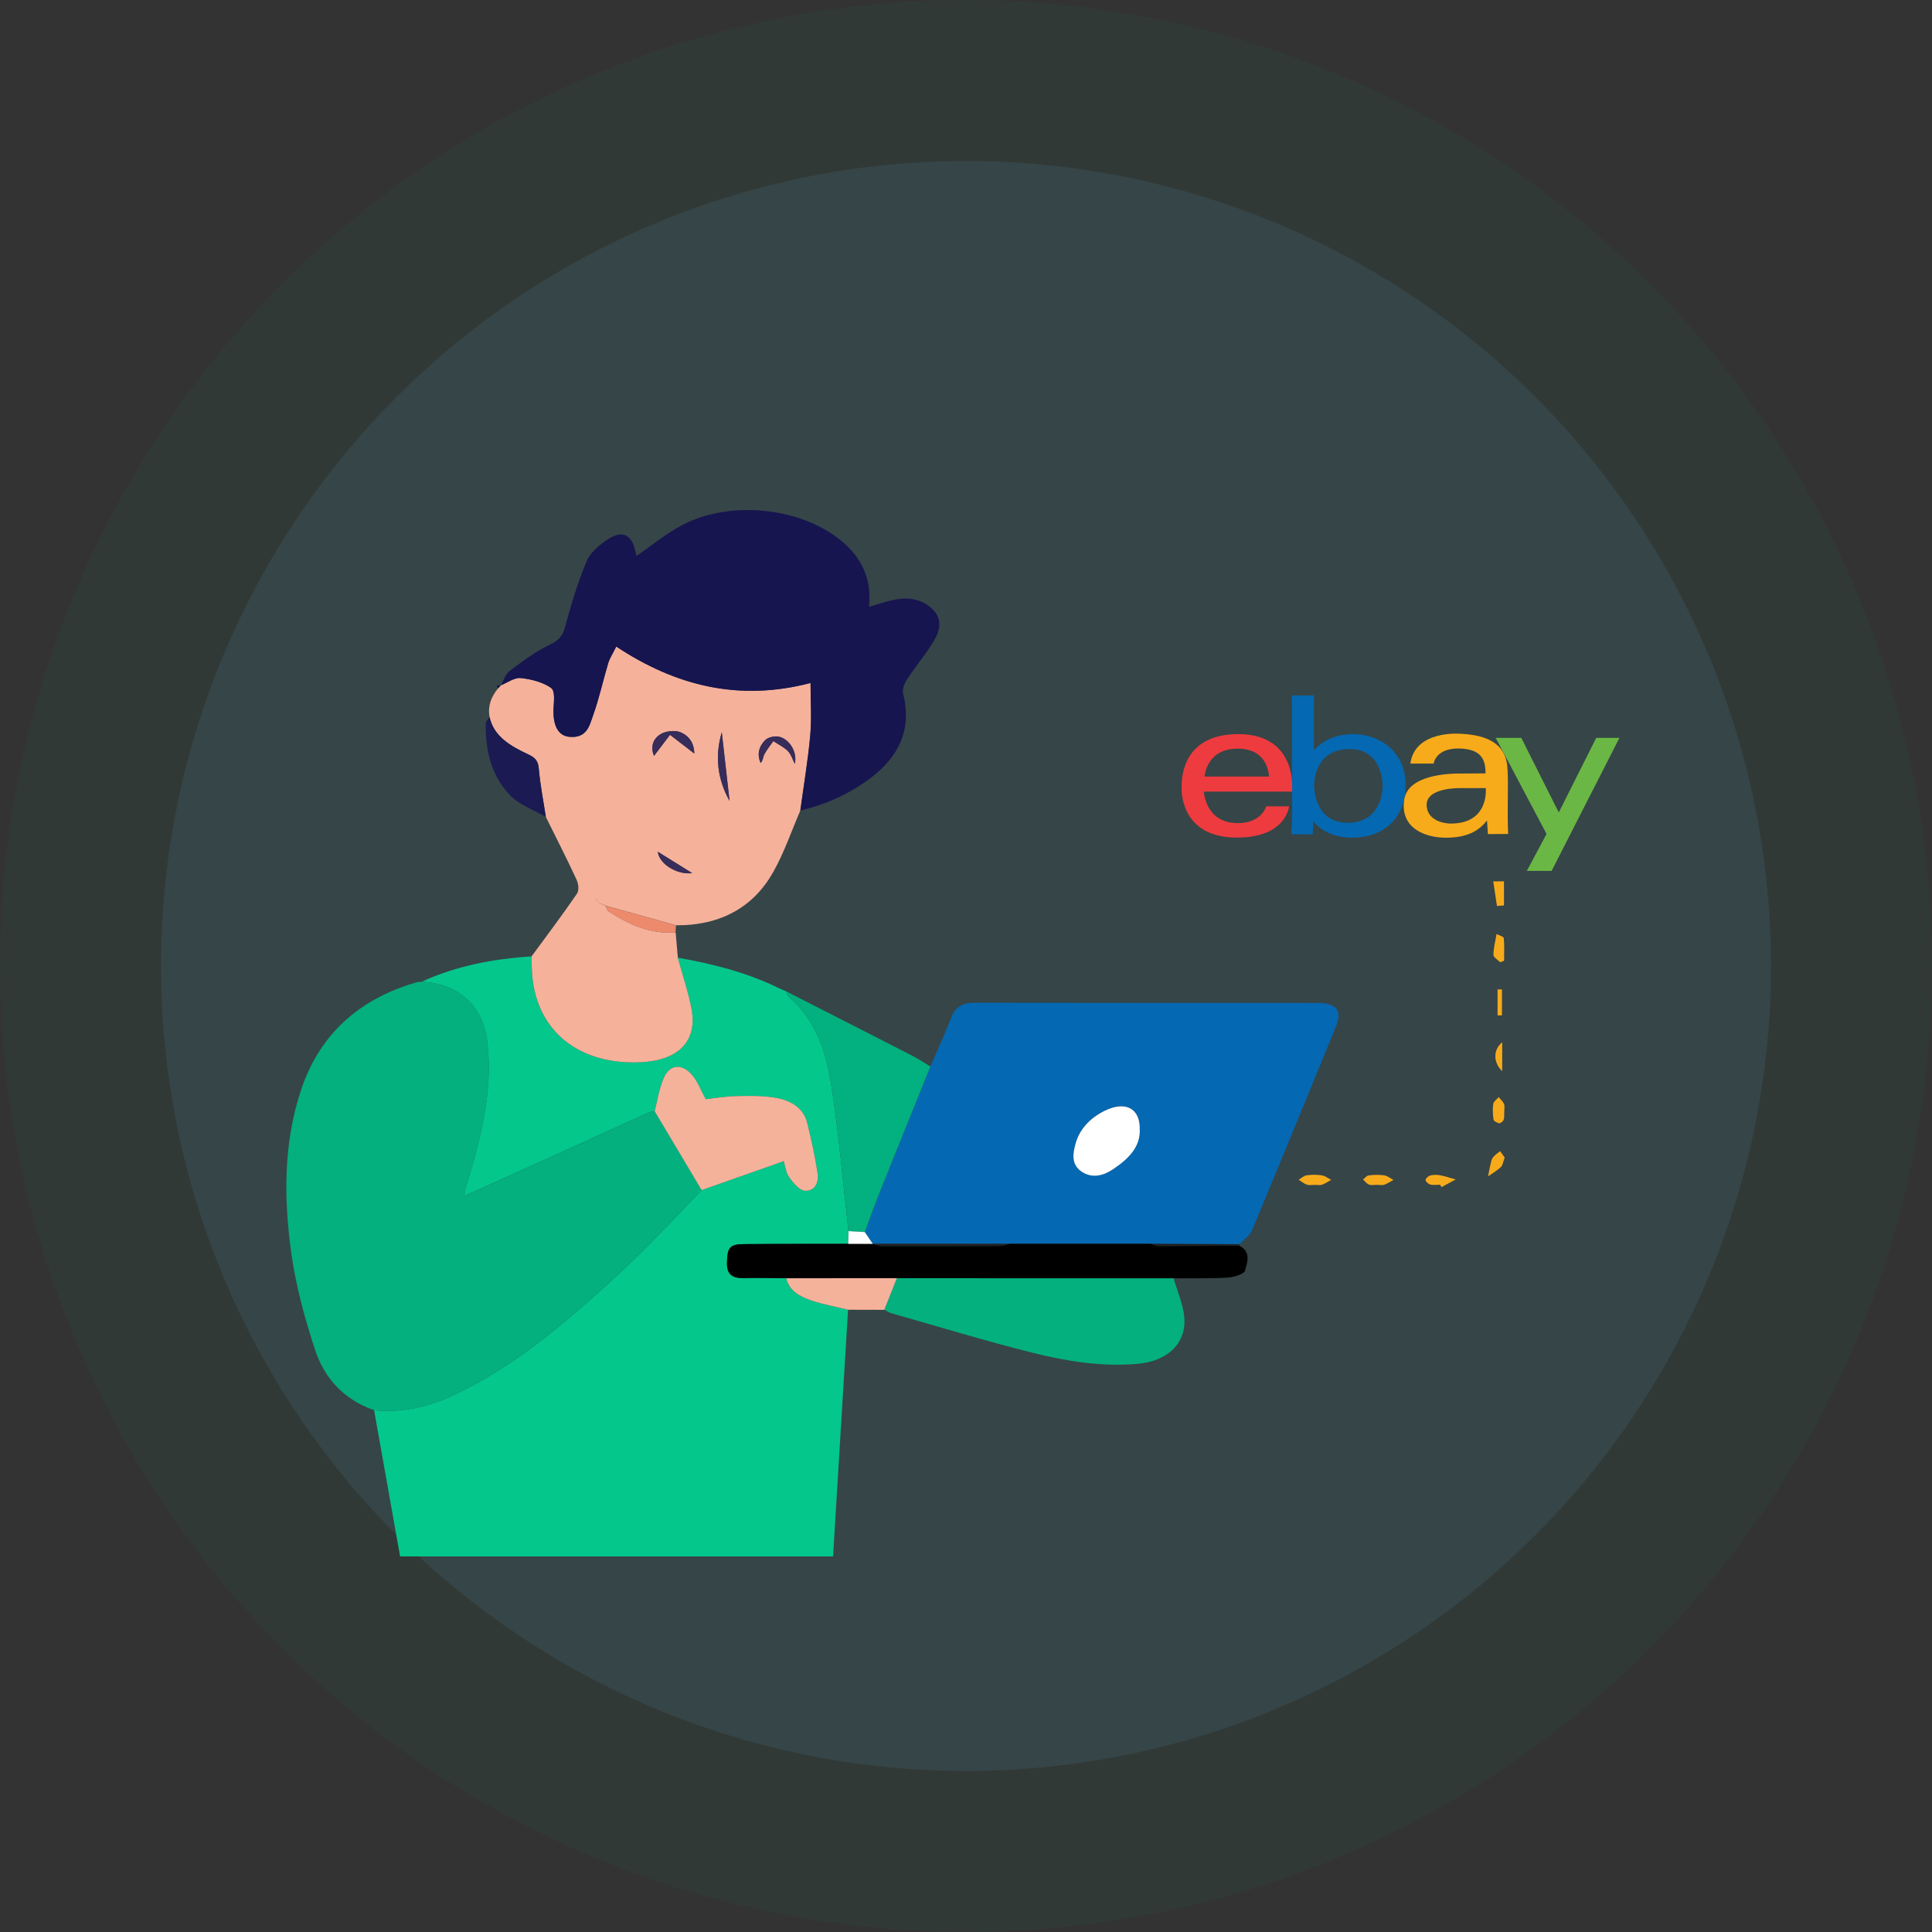<svg width="400" height="400" viewBox="0 0 400 400" fill="none" xmlns="http://www.w3.org/2000/svg">
<rect x="0" y="0" width="400" height="400" fill="#333333" stroke="none"/>
<circle opacity="0.1" cx="200" cy="200" r="166.667" fill="#70B6E4"/>
<circle opacity="0.05" cx="200" cy="200" r="200" fill="#03B07E"/>
<g clip-path="url(#clip0_5204_52350)">
<path d="M87.344 203.236C94.445 199.98 102.102 198.517 110.047 198.009C110.094 199.357 110.07 200.704 110.187 202.045C111.219 213.609 119.984 220.549 132.734 219.92C140.531 219.534 144.437 215.498 143.148 208.816C142.461 205.268 141.281 201.794 140.32 198.287C147.781 199.567 155 201.469 161.648 204.767C162.047 204.936 162.437 205.105 162.836 205.274H162.82C162.922 205.593 162.914 206.012 163.148 206.216C169.008 211.233 171.016 217.807 172.07 224.449C173.68 234.545 174.508 244.735 175.664 254.891C175.641 255.771 175.609 256.645 175.586 257.525C168.391 257.538 161.195 257.511 154 257.586C151.039 257.613 150.586 258.31 150.508 261.384C150.445 263.592 151.32 264.702 154.031 264.621C156.945 264.539 159.859 264.634 162.781 264.655C163.352 267.214 165.578 268.467 168.062 269.286C170.492 270.092 173.07 270.559 175.586 271.168C174.555 288.163 173.516 305.151 172.477 322.241H82.836C81.055 312.22 79.25 302.097 77.453 291.975C83.484 292.557 89.039 291.169 94.234 288.691C103.484 284.27 111.43 278.359 118.898 271.96C123.32 268.175 127.648 264.289 131.781 260.267C136.414 255.758 140.781 251.032 145.258 246.4C150.937 244.396 156.609 242.399 162.266 240.401C162.508 241.173 162.617 242.616 163.383 243.726C164.18 244.891 165.594 246.536 166.742 246.543C168.953 246.543 169.5 244.505 169.258 242.9C168.734 239.42 167.969 235.96 167.125 232.527C166.344 229.311 163.594 227.706 160.133 227.212C157.578 226.846 154.914 226.867 152.312 226.941C150.047 227.009 147.789 227.395 146.109 227.578C144.992 225.567 144.383 223.732 143.109 222.371C140.977 220.089 138.586 220.455 137.391 223.231C136.461 225.411 136.125 227.781 135.531 230.062C135.156 230.137 134.742 230.15 134.406 230.299C124.859 234.626 115.328 238.973 105.781 243.299C102.742 244.681 99.68 246.028 96.078 247.639C96.32 246.536 96.391 246.062 96.523 245.615C99.5 235.804 102.102 226 100.891 215.674C100.047 208.497 95.312 203.764 87.328 203.243L87.344 203.236Z" fill="#04C78B"/>
<path d="M145.266 246.4C140.781 251.032 136.422 255.751 131.789 260.267C127.656 264.289 123.328 268.175 118.906 271.96C111.437 278.359 103.492 284.27 94.242 288.691C89.047 291.176 83.492 292.557 77.461 291.975C70.891 289.653 67.062 285.048 65.234 279.483C63.062 272.868 61.219 266.083 60.281 259.272C58.75 248.086 58.672 236.786 62.273 225.831C65.836 214.984 73.477 207.062 86.203 203.392C86.562 203.291 86.969 203.291 87.352 203.243C95.336 203.758 100.07 208.491 100.914 215.674C102.125 226 99.523 235.804 96.547 245.615C96.406 246.069 96.344 246.536 96.102 247.64C99.703 246.035 102.766 244.681 105.805 243.299C115.344 238.966 124.883 234.626 134.43 230.299C134.766 230.15 135.18 230.137 135.555 230.062C138.797 235.506 142.039 240.957 145.281 246.4H145.266Z" fill="#03B07E"/>
<path d="M192.625 220.813C194.078 217.428 195.625 214.063 196.953 210.637C197.789 208.47 199.281 207.597 201.922 207.604C225.484 207.651 249.047 207.624 272.602 207.644C276.789 207.644 277.984 209.168 276.562 212.634C270.812 226.684 265.062 240.733 259.203 254.749C258.75 255.832 257.5 256.658 256.617 257.606C250.5 257.579 244.383 257.545 238.273 257.518C234.727 257.518 231.188 257.518 227.641 257.518C221.43 257.518 215.211 257.518 209 257.518C199.563 257.518 190.125 257.518 180.688 257.518H180.695C180.141 256.706 179.594 255.893 179.039 255.081C180.055 252.366 181.008 249.637 182.086 246.949C185.578 238.228 189.109 229.521 192.625 220.807V220.813ZM235.969 233.644C235.977 229.439 232.969 227.889 228.711 229.968C225.609 231.491 223.469 233.847 222.672 236.786C222.148 238.729 221.672 241.112 224.016 242.622C226.25 244.064 228.594 243.32 230.477 242.047C233.594 239.941 236.203 237.449 235.961 233.637L235.969 233.644Z" fill="#0468B2"/>
<path d="M140.328 198.287C141.289 201.794 142.469 205.268 143.156 208.816C144.445 215.492 140.539 219.534 132.742 219.92C120 220.549 111.226 213.609 110.195 202.045C110.078 200.704 110.094 199.357 110.055 198.009C113.211 193.696 116.445 189.431 119.445 185.043C119.945 184.312 119.758 182.944 119.344 182.064C117.328 177.717 115.14 173.438 113.008 169.132C112.5 165.794 111.836 162.462 111.547 159.111C111.422 157.655 110.914 156.904 109.437 156.22C105.703 154.486 102.219 152.462 101.359 148.447C100.961 146.246 101.64 144.283 103.14 142.509C103.336 142.285 103.531 142.069 103.726 141.845L103.687 141.886C105.062 141.344 106.515 140.247 107.797 140.376C109.984 140.599 112.406 141.236 114.07 142.401C114.969 143.023 114.687 145.122 114.617 146.544C114.43 150.079 115.492 152.333 117.906 152.55C121.578 152.875 122.062 150.133 122.797 148.108C124.07 144.574 124.844 140.911 125.922 137.322C126.242 136.259 126.898 135.278 127.594 133.856C139.953 142.042 153.07 145.265 167.82 141.398C167.82 145.163 168.078 148.718 167.758 152.232C167.289 157.432 166.406 162.611 165.703 167.798C163.867 172.036 162.398 176.431 160.125 180.486C156.109 187.657 149.422 191.624 139.969 191.577C135.117 190.223 130.265 188.869 125.414 187.515C125.023 187.345 124.633 187.183 124.242 187.014C124.047 186.844 123.851 186.682 123.648 186.512C123.617 186.452 123.601 186.384 123.562 186.336C123.531 186.309 123.461 186.309 123.406 186.296C123.484 186.37 123.57 186.445 123.648 186.519C123.844 186.689 124.031 186.858 124.226 187.034C124.609 187.21 124.992 187.386 125.383 187.555C125.562 187.928 125.625 188.435 125.945 188.639C130.07 191.32 134.453 193.439 139.883 193.053C140.039 194.8 140.187 196.54 140.344 198.287H140.328ZM151.047 165.821C150.508 161.081 149.969 156.342 149.437 151.602C147.992 156.524 148.515 161.278 151.047 165.821ZM135.398 156.504C136.601 154.92 137.664 153.525 138.719 152.13C140.406 153.43 142.094 154.73 143.742 156.003C143.742 154.249 142.961 152.387 140.719 151.541C139.656 151.142 137.797 151.379 136.82 151.968C135.047 153.037 134.695 154.771 135.398 156.504ZM164.555 158.156C165.14 155.726 163.445 152.983 161.234 152.509C160.398 152.333 159.023 152.652 158.476 153.186C157.086 154.547 156.703 156.233 157.492 157.973C158.008 157.391 157.969 156.701 158.265 156.145C158.773 155.197 159.492 154.331 160.117 153.43C161.14 154.114 162.328 154.676 163.14 155.516C163.836 156.233 164.109 157.269 164.562 158.156H164.555ZM136.203 176.349C136.422 178.787 140.086 181.17 143.32 180.771C141.015 179.342 138.617 177.846 136.203 176.349Z" fill="#F6B19B"/>
<path d="M165.695 167.805C166.398 162.618 167.281 157.445 167.75 152.239C168.07 148.724 167.812 145.17 167.812 141.405C153.062 145.271 139.945 142.048 127.586 133.862C126.891 135.284 126.234 136.266 125.914 137.329C124.836 140.918 124.062 144.581 122.789 148.115C122.055 150.14 121.57 152.882 117.898 152.557C115.477 152.34 114.422 150.085 114.609 146.551C114.687 145.129 114.961 143.037 114.062 142.407C112.398 141.243 109.977 140.606 107.789 140.383C106.5 140.254 105.055 141.351 103.68 141.893C104.289 140.87 104.625 139.584 105.555 138.886C108.18 136.916 110.859 134.892 113.875 133.456C115.836 132.522 116.531 131.533 117.008 129.746C118.242 125.169 119.617 120.592 121.461 116.184C122.195 114.423 124.078 112.819 125.875 111.647C128.742 109.772 130.641 110.605 131.43 113.692C131.57 114.254 131.711 114.816 131.781 115.101C134.93 112.947 137.891 110.456 141.336 108.661C151.117 103.577 165.328 104.998 173.766 111.634C178.469 115.331 180.531 119.962 179.906 125.636C181.828 125.087 183.492 124.478 185.227 124.153C188.273 123.584 191.094 124.079 193.187 126.245C195.172 128.304 194.586 130.626 193.352 132.678C191.695 135.427 189.562 137.959 187.789 140.66C187.234 141.507 186.758 142.692 186.977 143.585C188.797 150.742 186.352 156.572 180.016 161.257C175.812 164.365 171.039 166.559 165.695 167.805Z" fill="#161550"/>
<path d="M242.984 264.655C243.75 267.336 244.945 269.983 245.195 272.698C245.687 278.115 241.711 281.846 235.477 282.374C227.992 283.01 220.703 281.812 213.625 280.038C203.852 277.587 194.25 274.648 184.578 271.899C184.047 271.75 183.586 271.425 183.086 271.182C183.953 269.001 184.82 266.821 185.687 264.634C204.789 264.634 223.883 264.641 242.984 264.648V264.655Z" fill="#03B07E"/>
<path d="M242.985 264.655C223.883 264.655 204.789 264.648 185.688 264.641C178.055 264.641 170.422 264.641 162.789 264.648C159.875 264.628 156.953 264.533 154.039 264.614C151.328 264.695 150.453 263.578 150.516 261.378C150.602 258.304 151.047 257.606 154.008 257.579C161.203 257.512 168.399 257.532 175.594 257.518C177.297 257.518 178.992 257.518 180.695 257.518H180.688C181.313 257.681 181.945 257.979 182.57 257.979C190.75 257.999 198.922 257.992 207.102 257.952C207.735 257.952 208.367 257.667 209 257.518C215.211 257.518 221.43 257.518 227.641 257.518C231.188 257.518 234.727 257.518 238.274 257.518C238.797 257.681 239.313 257.979 239.836 257.979C245.414 257.979 251 257.925 256.578 257.891C259.141 259.218 258.203 261.384 257.766 263.084C257.578 263.795 255.375 264.445 254.047 264.519C250.375 264.736 246.68 264.634 242.992 264.662L242.985 264.655Z" fill="black"/>
<path d="M192.625 220.813C189.109 229.528 185.578 238.235 182.086 246.956C181.008 249.65 180.047 252.379 179.039 255.087C177.914 255.02 176.789 254.959 175.664 254.891C174.508 244.742 173.68 234.551 172.07 224.449C171.016 217.807 169.008 211.233 163.148 206.216C162.914 206.012 162.922 205.593 162.82 205.274C171.562 209.73 180.312 214.178 189.039 218.66C190.289 219.304 191.43 220.096 192.617 220.813H192.625Z" fill="#03B07F"/>
<path d="M101.359 148.447C102.219 152.469 105.703 154.486 109.437 156.22C110.906 156.904 111.422 157.655 111.547 159.111C111.836 162.462 112.5 165.794 113.008 169.132C110.508 167.676 107.469 166.606 105.625 164.676C101.609 160.465 100.508 155.224 100.562 149.835C100.562 149.368 101.078 148.907 101.359 148.447Z" fill="#1B1A53"/>
<path d="M162.789 264.648C170.422 264.648 178.055 264.648 185.687 264.641C184.82 266.821 183.953 269.002 183.086 271.189C180.586 271.189 178.086 271.175 175.594 271.168C173.078 270.552 170.5 270.092 168.07 269.286C165.586 268.46 163.359 267.207 162.789 264.655V264.648Z" fill="#F5B29B"/>
<path d="M139.859 193.06C134.43 193.446 130.047 191.333 125.922 188.645C125.602 188.435 125.539 187.927 125.359 187.562L125.398 187.521C130.25 188.875 135.102 190.23 139.953 191.584C139.922 192.078 139.891 192.572 139.859 193.067V193.06Z" fill="#ED8A6C"/>
<path d="M272.297 245.31C271.719 245.31 271.078 245.439 270.578 245.27C269.953 245.06 269.438 244.599 268.875 244.254C269.414 243.936 269.914 243.428 270.5 243.34C271.531 243.191 272.633 243.177 273.664 243.34C274.352 243.448 274.961 243.949 275.609 244.274C274.984 244.62 274.398 245.039 273.727 245.283C273.32 245.432 272.773 245.31 272.297 245.31Z" fill="#F7AB1B"/>
<path d="M310.594 199.228C310.102 198.714 309.195 198.199 309.203 197.691C309.219 196.256 309.609 194.82 309.844 193.378C310.367 193.656 311.305 193.9 311.336 194.218C311.492 195.775 311.406 197.346 311.406 198.91C311.133 199.012 310.859 199.12 310.586 199.221L310.594 199.228Z" fill="#F7AB1B"/>
<path d="M311.422 230.672C311.422 230.672 311.492 231.274 311.32 231.823C311.227 232.134 310.664 232.595 310.414 232.554C309.961 232.48 309.273 232.114 309.227 231.803C309.063 230.733 309.008 229.616 309.164 228.546C309.234 228.045 309.891 227.611 310.289 227.144C310.672 227.618 311.172 228.052 311.391 228.58C311.578 229.027 311.43 229.575 311.43 230.672H311.422Z" fill="#F7AB1B"/>
<path d="M285.172 245.297C284.586 245.297 283.938 245.439 283.445 245.256C282.945 245.073 282.609 244.572 282.195 244.207C282.578 243.909 282.938 243.415 283.359 243.36C284.406 243.232 285.516 243.184 286.547 243.34C287.242 243.442 287.852 243.95 288.508 244.275C287.883 244.62 287.289 245.04 286.617 245.283C286.203 245.432 285.656 245.31 285.172 245.31V245.29V245.297Z" fill="#F7AB1B"/>
<path d="M298.148 245.283C297.469 245.283 296.75 245.405 296.125 245.243C295.703 245.134 295.156 244.62 295.156 244.295C295.156 243.97 295.727 243.482 296.148 243.367C296.773 243.205 297.523 243.205 298.164 243.327C299.258 243.537 300.313 243.895 301.383 244.193C300.406 244.721 299.43 245.25 298.453 245.778C298.352 245.615 298.25 245.453 298.148 245.29V245.283Z" fill="#F7AB1B"/>
<path d="M311.531 239.663C311.188 240.557 311.148 241.248 310.727 241.641C309.961 242.372 308.977 242.927 308.086 243.557C308.258 242.71 308.398 241.857 308.602 241.018C308.719 240.53 308.82 239.995 309.125 239.596C309.508 239.108 310.094 238.743 310.594 238.33C310.945 238.831 311.305 239.338 311.531 239.663Z" fill="#F7AB1B"/>
<path d="M309.164 182.491C309.906 182.484 310.641 182.477 311.383 182.464C311.383 184.129 311.383 185.795 311.383 187.46C310.898 187.501 310.414 187.535 309.93 187.576C309.672 185.883 309.422 184.183 309.164 182.491Z" fill="#F7AB1B"/>
<path d="M310.961 204.848V210.224H310.055V204.848H310.961Z" fill="#F7AB1B"/>
<path d="M311.016 215.79V221.788C309.102 219.92 309.141 217.299 311.016 215.79Z" fill="#F7AB1B"/>
<path d="M256.578 257.884C251 257.918 245.414 257.972 239.836 257.972C239.312 257.972 238.797 257.674 238.273 257.511C244.391 257.539 250.508 257.572 256.617 257.599C256.617 257.694 256.602 257.789 256.57 257.884H256.578Z" fill="#1C1C20" fill-opacity="0.9"/>
<path d="M162.844 205.274C162.445 205.105 162.055 204.936 161.656 204.767C162.055 204.936 162.445 205.105 162.844 205.274Z" fill="#03B07F"/>
<path d="M103.727 141.845C103.531 142.069 103.336 142.285 103.141 142.509C103.031 142.326 102.922 142.143 102.805 141.96C103.109 141.92 103.414 141.886 103.719 141.845H103.727Z" fill="#161550"/>
<path d="M256.352 151.992C245.008 151.992 244.586 160.805 244.633 163.102C244.633 163.102 244.071 173.414 256.071 173.414C266.383 173.414 266.875 166.945 266.875 166.945H262.141C262.141 166.945 261.227 170.508 256.094 170.414C249.508 170.297 249.25 163.898 249.25 163.898H267.508C267.508 163.922 268.891 151.992 256.352 151.992ZM249.391 160.781C249.391 160.781 249.719 155.016 256.235 154.992C262.727 154.992 262.727 160.781 262.727 160.781H249.391Z" fill="#EE3B3F"/>
<path d="M280.187 151.992C274.492 151.969 272.031 155.367 272.031 155.367V143.977H267.461L267.531 168.07C267.531 168.07 267.508 170.883 267.344 172.734H271.773L271.961 170.039C271.961 170.039 274.023 173.437 280.07 173.437C286.117 173.437 290.898 169.711 291.016 162.797C291.18 155.883 285.906 152.016 280.187 151.992ZM279.156 170.344C271.961 170.438 272.078 162.703 272.078 162.703C272.078 162.703 271.82 155.273 279.156 155.086C286.492 154.898 286.258 162.867 286.258 162.867C286.258 162.867 286.352 170.25 279.156 170.344Z" fill="#0468B2"/>
<path d="M312.156 167.953C312.156 164.836 312.25 162.047 312.156 160.102C312.039 157.828 312.25 152.344 302.406 151.922C302.406 151.922 292.984 151.055 292 158.086H296.828C296.828 158.086 297.203 154.875 302.102 154.969C306.742 155.063 307.586 157.336 307.563 160.125C307.563 160.125 303.602 160.148 302.266 160.148C299.875 160.148 291.531 160.43 290.734 165.516C289.797 171.563 295.211 173.461 299.43 173.438C303.649 173.414 306.063 172.148 307.867 169.875L308.055 172.688L312.25 172.664C312.25 172.664 312.156 171.07 312.156 167.953ZM300.227 170.508C300.227 170.508 295.656 170.508 295.375 166.852C295.094 162.938 302.43 163.172 302.43 163.172H307.609C307.609 163.172 308.43 170.602 300.227 170.508Z" fill="#F7AB1B"/>
<path d="M309.672 152.766H314.969L322.727 168.211L330.484 152.766H335.289L321.25 180.305H316.117L320.195 172.664L309.672 152.766Z" fill="#6BB745"/>
<path d="M145.266 246.4C142.023 240.957 138.781 235.506 135.539 230.062C136.133 227.781 136.469 225.404 137.398 223.231C138.586 220.455 140.977 220.089 143.117 222.371C144.391 223.732 145 225.567 146.117 227.578C147.797 227.395 150.055 227.002 152.32 226.941C154.922 226.867 157.586 226.839 160.141 227.212C163.609 227.713 166.352 229.311 167.133 232.527C167.969 235.967 168.742 239.42 169.266 242.9C169.508 244.511 168.961 246.549 166.75 246.543C165.602 246.543 164.188 244.891 163.391 243.726C162.633 242.616 162.516 241.173 162.273 240.401C156.617 242.399 150.938 244.396 145.266 246.4Z" fill="#F5B29B"/>
<path d="M175.672 254.891C176.797 254.959 177.922 255.02 179.047 255.087C179.602 255.9 180.148 256.712 180.703 257.525C179 257.525 177.305 257.525 175.602 257.525C175.625 256.645 175.656 255.771 175.68 254.891H175.672Z" fill="#FEFEFE"/>
<path d="M235.969 233.644C236.211 237.456 233.602 239.948 230.484 242.054C228.602 243.327 226.25 244.071 224.023 242.629C221.68 241.113 222.148 238.736 222.68 236.793C223.477 233.861 225.609 231.498 228.719 229.974C232.969 227.889 235.984 229.44 235.977 233.651L235.969 233.644Z" fill="white"/>
<path d="M209 257.518C208.367 257.667 207.734 257.952 207.102 257.952C198.922 257.992 190.75 257.999 182.57 257.979C181.938 257.979 181.313 257.681 180.688 257.518C190.125 257.518 199.563 257.518 209 257.518Z" fill="#1C1C20" fill-opacity="0.9"/>
<path d="M151.047 165.828C148.516 161.284 147.984 156.531 149.437 151.609C149.977 156.348 150.516 161.088 151.047 165.828Z" fill="#372C5A"/>
<path d="M135.399 156.511C134.703 154.778 135.047 153.044 136.82 151.975C137.805 151.386 139.664 151.149 140.719 151.548C142.961 152.394 143.734 154.256 143.742 156.01C142.094 154.744 140.406 153.437 138.719 152.137C137.656 153.532 136.594 154.927 135.399 156.511Z" fill="#372C5A"/>
<path d="M164.555 158.163C164.094 157.269 163.828 156.24 163.133 155.522C162.32 154.683 161.133 154.121 160.11 153.437C159.477 154.337 158.766 155.204 158.258 156.152C157.961 156.707 158 157.398 157.485 157.98C156.695 156.24 157.078 154.554 158.469 153.193C159.024 152.658 160.399 152.333 161.227 152.516C163.438 152.99 165.133 155.732 164.547 158.163H164.555Z" fill="#372C5A"/>
<path d="M136.203 176.356C138.617 177.853 141.016 179.349 143.32 180.778C140.086 181.177 136.43 178.787 136.203 176.356Z" fill="#372C5A"/>
<path d="M125.359 187.562C124.977 187.386 124.594 187.21 124.203 187.041L124.227 187.02C124.617 187.19 125.008 187.352 125.398 187.521L125.359 187.562Z" fill="#ED8A6C"/>
<path d="M123.632 186.519C123.554 186.444 123.468 186.37 123.391 186.296C123.445 186.309 123.515 186.303 123.546 186.336C123.593 186.384 123.609 186.451 123.632 186.512V186.519Z" fill="#ED8A6C"/>
<path d="M124.211 187.034C124.016 186.865 123.828 186.695 123.633 186.519C123.828 186.689 124.023 186.851 124.227 187.02L124.203 187.041L124.211 187.034Z" fill="#ED8A6C"/>
</g>
<defs>
<clipPath id="clip0_5204_52350">
<rect width="300" height="260" fill="white" transform="translate(50 70)"/>
</clipPath>
</defs>
</svg>
